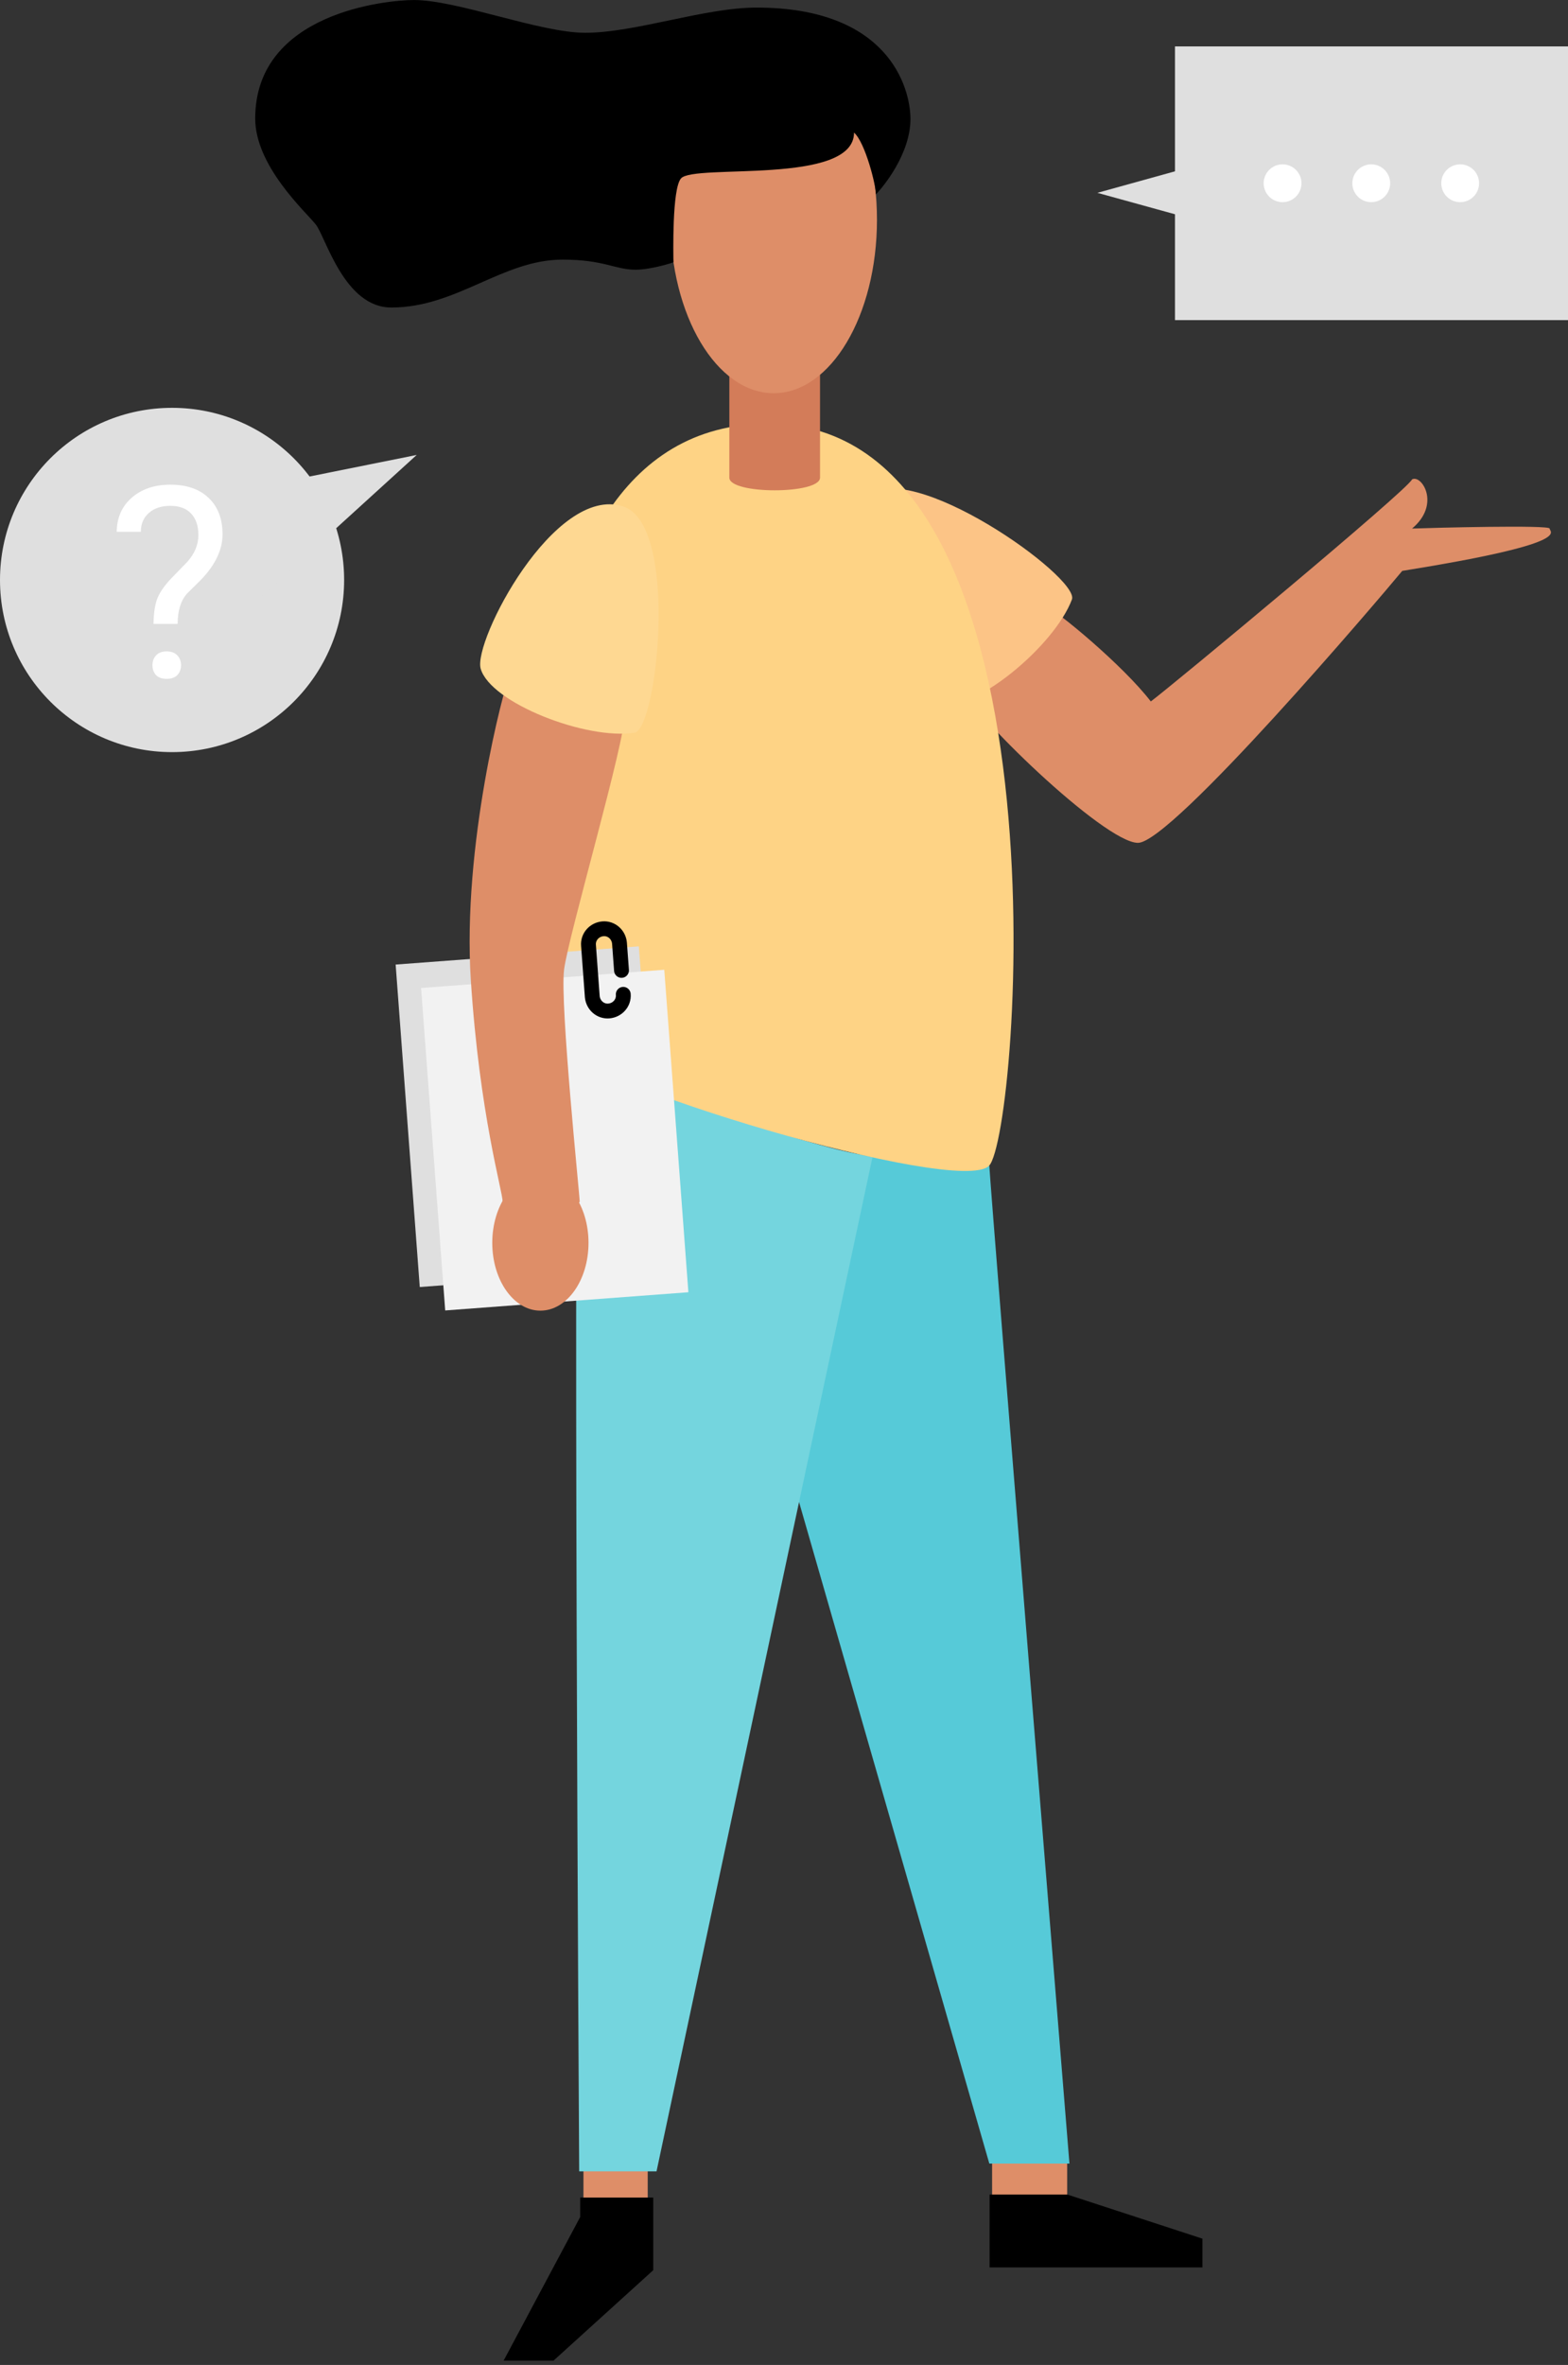 <svg width="264" height="398" fill="none" xmlns="http://www.w3.org/2000/svg"><rect width="100%" height="100%" fill="#333333" stroke="none"/><path d="M109.053 364.106H98.237v7.423h10.816v-7.423zm70.623 0h-12.64v7.423h12.64v-7.423z" fill="#DE8E68"/><path d="M166.569 196.18c.297 5.599 13.489 167.927 13.489 167.927h-13.489l-35.078-121.905s9.12-48.779 9.756-48.652c3.011.764 19.511 3.69 25.322 2.63z" fill="#56CAD8"/><path d="M146.888 194.78l-36.351 170.641H97.515s-1.145-187.014 0-187.014c12.216 5.175 35.291 13.658 49.373 16.373z" fill="#74D5DE"/><path d="M175.901 101.888c2.078.891 13.192 10.095 17.857 16.161 3.479-2.588 43.18-35.545 43.986-37.369 1.57-.89 4.921 4.157 0 8.271 3.351-.127 23.16-.636 23.16 0s4.284 2.46-24.814 7.126c-3.86 4.666-38.811 45.767-44.495 45.767-5.684 0-28.843-22.48-29.819-26.51-.975-4.029 14.125-13.446 14.125-13.446z" fill="#DE8E68"/><path d="M145.658 83.607c-9.077 8.44 7.55 33.89 12.258 34.993 5.981 1.442 19.639-9.883 22.566-17.73 1.315-3.69-27.359-24.177-34.824-17.263z" fill="#FCC486"/><path d="M129.37 71.306c-50.475 0-39.023 97.431-35.8 104.09 3.224 6.66 67.867 26.001 72.957 20.784 5.09-5.217 14.464-124.874-37.157-124.874z" fill="#FED385"/><path d="M138.066 58.2h-15.27v22.183c0 2.842 15.27 2.842 15.27 0V58.199z" fill="#D37C59"/><path d="M130.261 66.174c9.605 0 17.391-13.066 17.391-29.183 0-16.117-7.786-29.182-17.391-29.182-9.605 0-17.391 13.065-17.391 29.182 0 16.117 7.786 29.183 17.391 29.183z" fill="#DE8E68"/><path d="M127.377 1.276c-8.781 0-20.403 4.242-28.844 4.242-7.635 0-21.505-5.514-28.843-5.514-4.666 0-26.722 2.163-26.722 19.936 0 8.016 8.483 15.694 10.18 17.814 1.696 2.121 4.793 13.998 12.725 13.998 11.07 0 18.705-8.06 28.843-8.06 6.999 0 8.823 1.697 12.301 1.697 2.545 0 6.362-1.187 6.362-1.272 0-1.315-.254-12.3 1.273-14.082 2.121-2.545 29.14 1.23 29.14-7.72 1.909 1.697 3.69 8.907 3.69 10.392 1.23-1.273 5.811-6.787 5.811-12.725-.042-5.43-3.86-18.706-25.916-18.706z" fill="#000"/><path d="M107.557 159.262l-40.944 3.065 4.061 54.268 40.944-3.065-4.061-54.268z" fill="#DFDFDF"/><path d="M111.841 163.205l-40.944 3.065 4.061 54.267 40.944-3.064-4.061-54.268z" fill="#F2F2F2"/><path d="M90.983 220.57c4.475 0 8.102-5.109 8.102-11.41 0-6.302-3.627-11.41-8.102-11.41-4.474 0-8.101 5.108-8.101 11.41 0 6.301 3.627 11.41 8.101 11.41z" fill="#DE8E68"/><path d="M85.85 113.468c-1.06 2.375-8.058 28.885-6.574 51.536 1.485 22.65 5.345 35.418 5.345 37.199 0 1.781 12.98 1.06 12.98 0s-3.352-33.297-2.63-39.023c.72-5.726 10.434-38.854 10.179-42.926-.254-4.072-19.3-6.786-19.3-6.786z" fill="#DE8E68"/><path d="M104.896 85.218c-11.58-3.69-25.28 22.736-23.965 27.317 1.654 5.768 17.815 12.046 25.916 10.773 3.817-.636 7.55-35.036-1.951-38.09z" fill="#FED892"/><path d="M97.685 369.833v3.266L84.79 397.276h8.399l16.797-15.227v-12.216h-12.3zm68.927-.509v12.259h35.842v-4.836l-22.735-7.423h-13.107z" fill="#000"/><path d="M28.97 126.575c16 0 28.97-12.971 28.97-28.97 0-16-12.97-28.971-28.97-28.971-16 0-28.97 12.97-28.97 28.97 0 16 12.97 28.971 28.97 28.971z" fill="#DFDFDF"/><path d="M70.157 76.565l-34.824 7 8.526 16.923 26.298-23.923zm114.609-44.112l34.273 9.458v-18.96l-34.273 9.502z" fill="#DFDFDF"/><path d="M25.844 104.991c.03-1.743.227-3.12.593-4.131.367-1.01 1.114-2.131 2.242-3.361l2.878-2.967c1.23-1.391 1.846-2.885 1.846-4.482 0-1.538-.403-2.74-1.209-3.604-.805-.879-1.977-1.318-3.515-1.318-1.494 0-2.696.395-3.604 1.186-.908.792-1.362 1.854-1.362 3.187h-4.065c.03-2.374.872-4.285 2.527-5.735 1.67-1.465 3.838-2.198 6.504-2.198 2.768 0 4.922.747 6.46 2.242 1.552 1.48 2.329 3.515 2.329 6.108 0 2.563-1.187 5.09-3.56 7.58l-2.395 2.374c-1.07 1.186-1.604 2.893-1.604 5.119h-4.065zm-.175 6.966c0-.66.197-1.209.593-1.648.41-.455 1.01-.682 1.802-.682.79 0 1.391.227 1.801.682.41.439.616.988.616 1.648 0 .659-.206 1.208-.616 1.647-.41.425-1.01.638-1.801.638-.791 0-1.392-.213-1.802-.638-.396-.439-.593-.988-.593-1.647z" fill="#fff"/><path d="M264 7.809h-66.17v46.064H264V7.809z" fill="#DFDFDF"/><path d="M215.942 34.022a3.181 3.181 0 100-6.362 3.181 3.181 0 000 6.362zm14.931 0a3.181 3.181 0 100-6.362 3.181 3.181 0 000 6.362zm14.973 0a3.181 3.181 0 100-6.362 3.181 3.181 0 000 6.362z" fill="#fff"/><path d="M104.938 167.337c.128 1.442-.975 2.672-2.417 2.8-1.443.127-2.673-.976-2.8-2.418l-.636-8.611c-.127-1.442.975-2.672 2.418-2.799 1.442-.127 2.672.975 2.799 2.418l.339 4.581" stroke="#000" stroke-width="2.5" stroke-miterlimit="10" stroke-linecap="round" stroke-linejoin="round"/></svg>